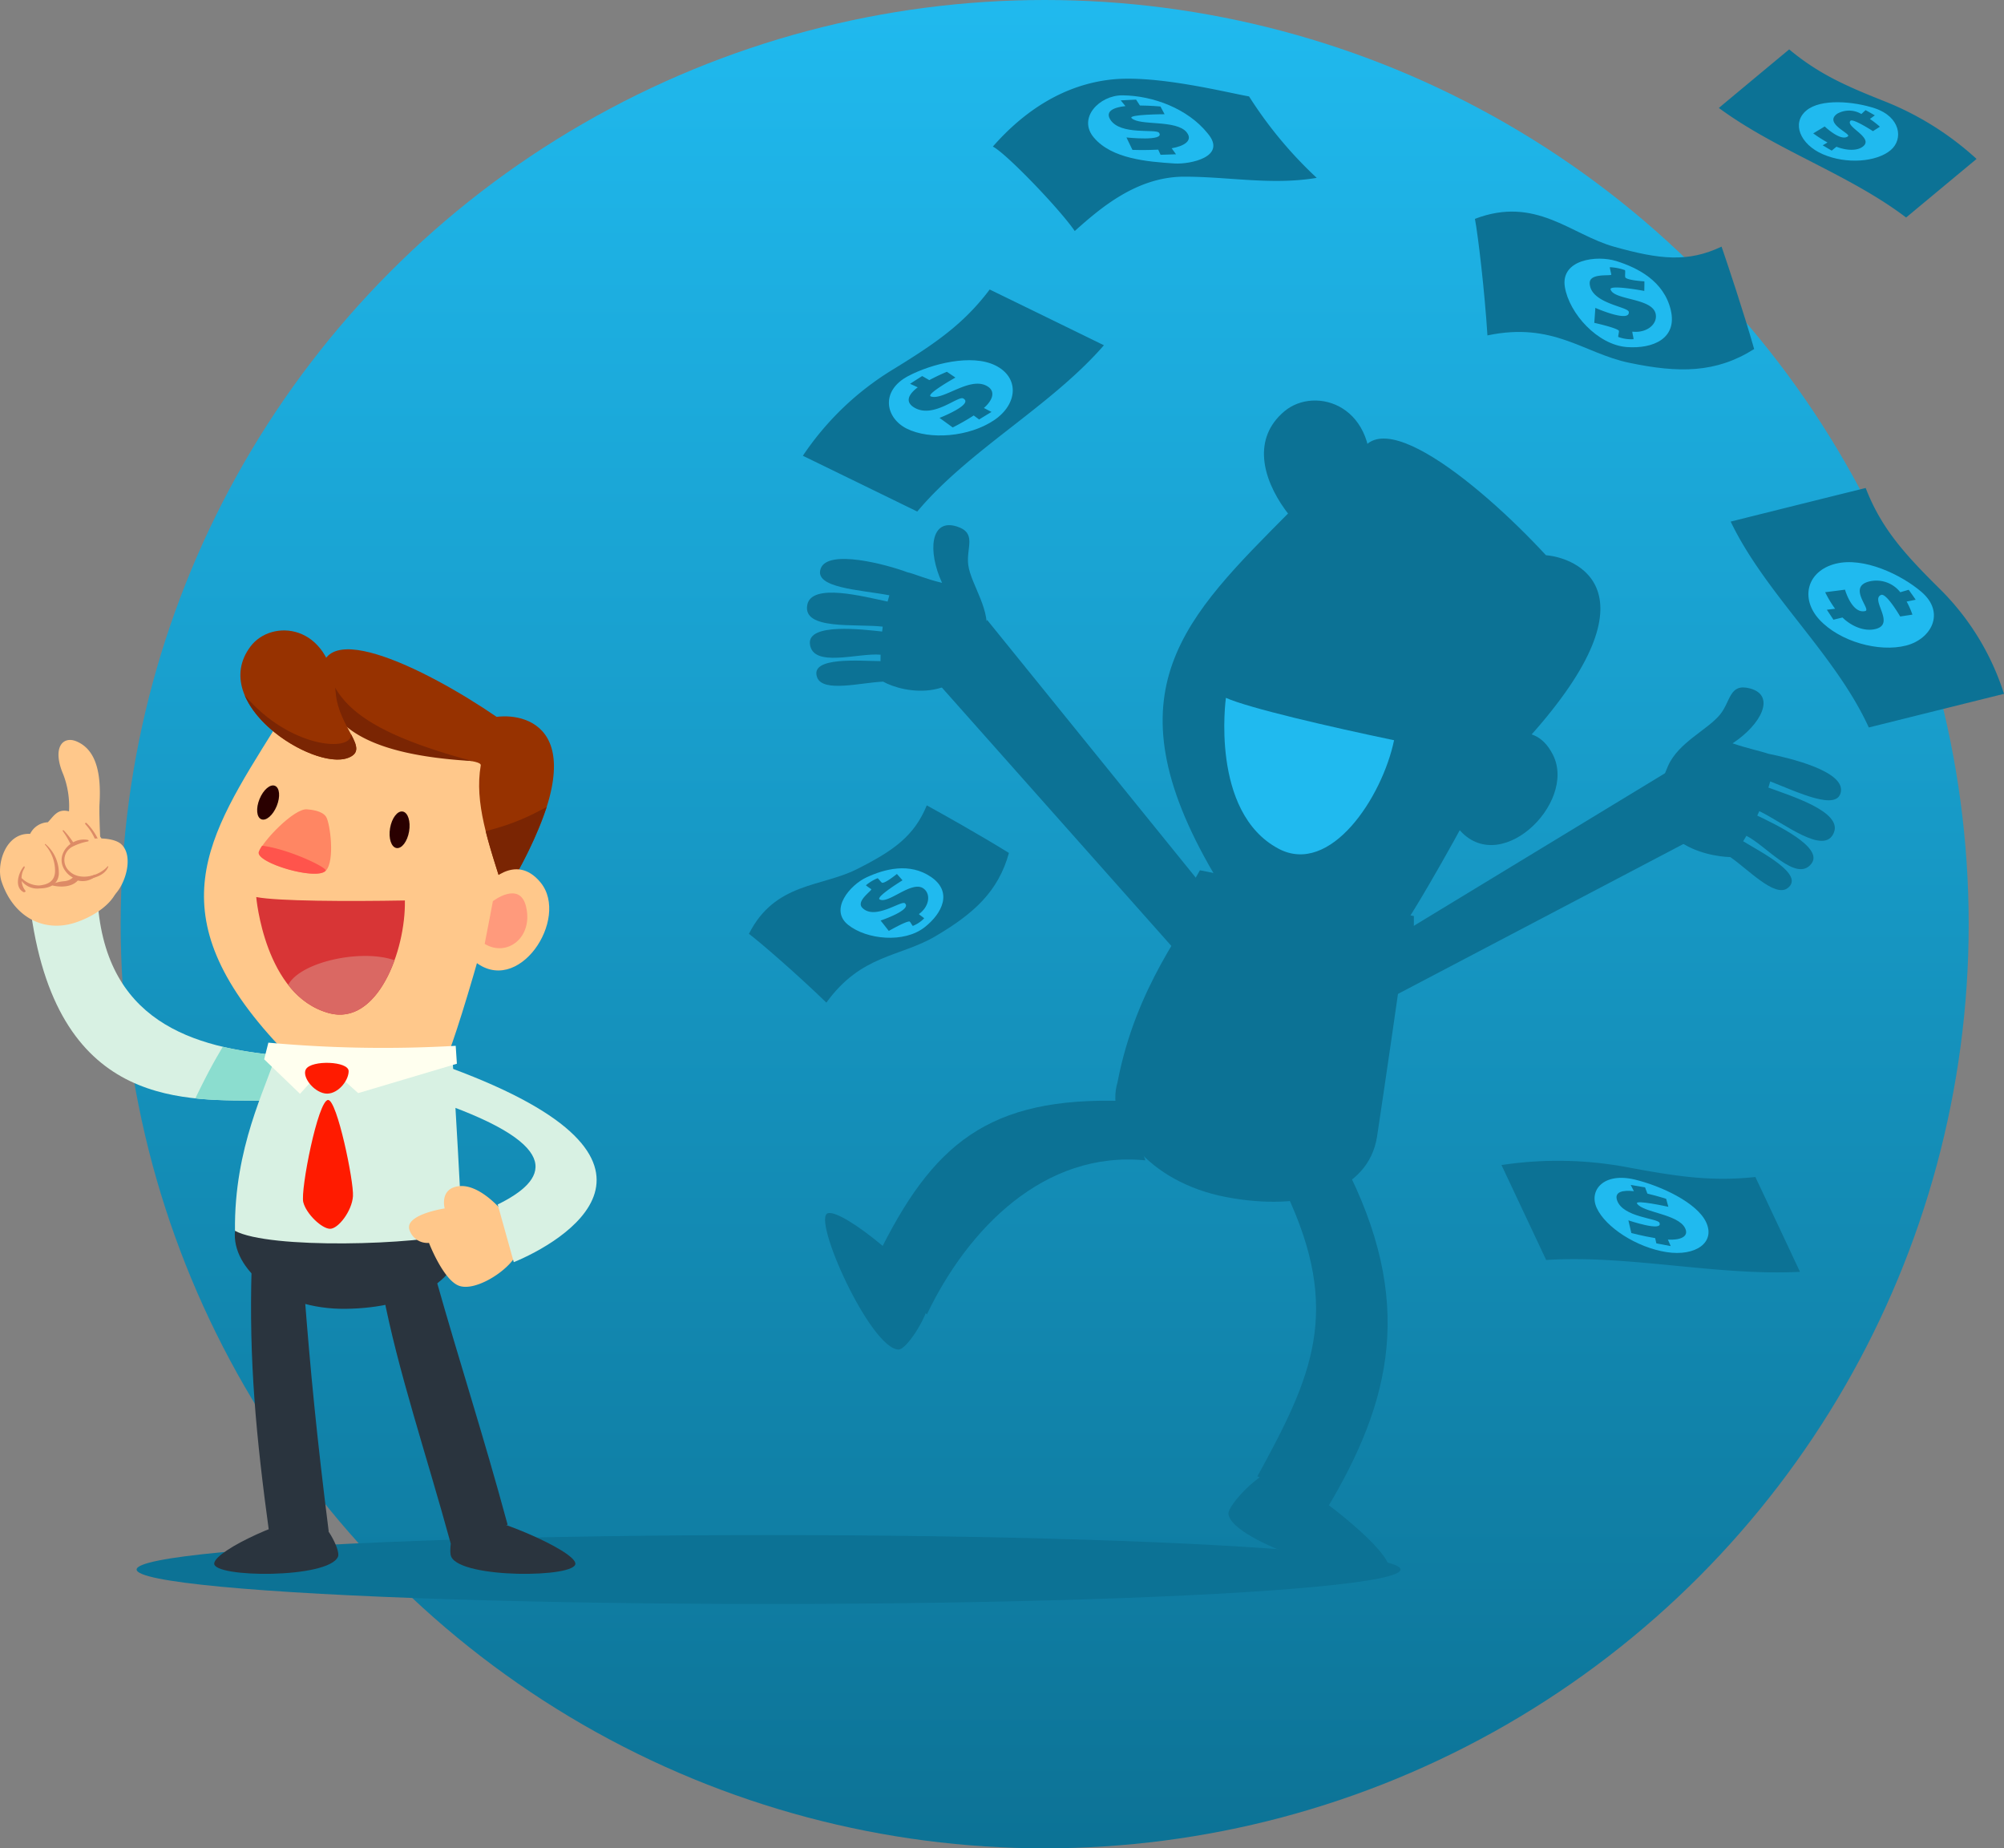 <svg xmlns="http://www.w3.org/2000/svg" xmlns:xlink="http://www.w3.org/1999/xlink" width="340.503" height="314" viewBox="0 0 340.503 314"><rect x="0" y="0" width="340.503" height="314" fill="#808080" stroke="none"/><defs><linearGradient id="a" x1="0.5" x2="0.5" y2="1" gradientUnits="objectBoundingBox"><stop offset="0" stop-color="#20baef"/><stop offset="1" stop-color="#0c7295"/></linearGradient></defs><g transform="translate(-1057.497 -3966)"><circle cx="157" cy="157" r="157" transform="translate(1078 3966)" fill="url(#a)"/><ellipse cx="107.378" cy="5.853" rx="107.378" ry="5.853" transform="translate(1080.708 4226.783)" fill="#0c7295"/><path d="M451.81,295.781,410.1,248.822l7.95-11.192,39.038,48.215Z" transform="translate(807.173 3833.688)" fill="#0c7295"/><path d="M498.213,350.12c-3.2,6.045-11.727,16.18-14.847,32.479-2.2,7.207,5.258,17.013,18.428,19.525s24.159-.889,25.656-10.221c1.464-9.72,3.247-21.923,5.221-35.95C528.4,351.078,507.4,349.1,498.213,350.12Z" transform="translate(764.017 3767.234)" fill="#0c7295"/><path d="M379.673,499.087c-1.065-4.042-14.525-15.169-17.127-14.41-2.774.808,7.232,23.041,12.012,23.159C376.039,507.872,380.212,501.13,379.673,499.087Z" transform="translate(835.614 3687.428)" fill="#0c7295"/><path d="M537.852,592.41c4.091.828,22.339,14.957,19.174,17-3.357,2.166-26.386-5.041-26.912-9.846C529.948,598.067,535.784,591.99,537.852,592.41Z" transform="translate(736.112 3623.626)" fill="#0c7295"/><path d="M543.941,259.738c-12.591-2.5-26.749-4.866-32.594-8.512-18.151-31.019-4.784-43.5,13.077-61.528,7.652-7.721,44.524,11.886,44.9,18.587S548.8,252.547,543.941,259.738Z" transform="translate(752.342 3863.118)" fill="#0c7295"/><path d="M610.31,190.57c.934-2.251-27.328-5.833-27.063-21.9s20.741.734,32.271,13.223c6.44.591,19.925,7.558-6.228,34.539C608.311,205.421,607.459,197.459,610.31,190.57Z" transform="translate(704.65 3878.426)" fill="#0c7295"/><path d="M630.9,286.6s7.024-5.36,10.625,1.811c4.164,8.292-9.516,21.422-16.389,12.118C627.608,295.019,630.9,286.6,630.9,286.6Z" transform="translate(679.843 3805.832)" fill="#0c7295"/><path d="M548.364,148.085c5.27-4.454,16.368-1.065,14.418,12.705-.987,6.983,4.332,12.424-.445,13.117C555,174.968,537.523,157.246,548.364,148.085Z" transform="translate(727.35 3887.799)" fill="#0c7295"/><path d="M515.2,341.9c5.608,1.016,22.352,5.437,36.35,7.77v3.394l-20.031,3.691-5.2-9.1-6.363,4.454-6.84-6.555Z" transform="translate(746.179 3771.946)" fill="#0c7295"/><path d="M596.84,328.215l48.986-29.755,2.553,12.489L597.77,337.527Z" transform="translate(696.6 3797.668)" fill="#0c7295"/><path d="M425.7,437.912c-22.972-.738-32.487,7.252-41.865,26.463l8.427,9.805c6.918-14.488,19.892-27.874,37.137-26.178Z" transform="translate(822.722 3715.123)" fill="#0c7295"/><path d="M546.981,468.563c9.63,20.28,4.507,31.337-4.8,48.321l11.694,5.686c11.074-18.424,15.234-35.363,2.941-59.02Z" transform="translate(728.966 3699.915)" fill="#0c7295"/><path d="M728.066,277c-1.2-.424-3.41-.861-6.061-1.766,4.923-3.226,7.383-8.17,2.941-9.332-3.512-.918-3.226,2.178-5.07,4.442-2.129,2.61-7.032,4.707-8.818,8.688-5.853,13.028,6.693,15.45,10.552,15.524,3.071,2.1,7.562,6.934,9.756,5.27,3.051-2.309-4.735-6.208-7.562-7.962.192-.306.375-.612.555-.918,3.353,1.672,8.476,8,11.029,4.748,2.215-2.818-6.24-6.759-9.189-8.186.118-.253.237-.5.351-.755,4.111,1.954,11.123,7.7,12.685,3.606,1.354-3.544-7.264-6.171-11.143-7.607.11-.351.212-.7.31-1.048,4.65,1.8,11.547,5.188,12.016,1.676C740.882,279.923,731.79,277.757,728.066,277Z" transform="translate(629.876 3817.046)" fill="#0c7295"/><path d="M379.972,198.369c-4.434-1.383-4.976,4.173-2.48,9.585-2.761-.644-4.625-1.517-5.882-1.795-3.6-1.346-13.464-3.969-14.724-.661-1.281,3.349,6.7,3.622,11.653,4.572-.106.351-.2.706-.3,1.065-4.1-.848-12.9-3.218-13.644.551-.857,4.352,8.243,3.181,12.816,3.708-.037.277-.073.555-.1.832-3.3-.355-12.665-1.505-12.273,2.1.449,4.16,8.239,1.477,12.012,1.84-.008.359-.012.722-.016,1.085-3.365-.008-12.134-.84-10.76,2.778.991,2.606,7.452.861,11.208.71,3.259,1.84,13.884,4.295,17.367-7.66,1.236-4.242-2.48-8.806-2.908-12.187C381.571,201.966,383.48,199.462,379.972,198.369Z" transform="translate(840.071 3857.061)" fill="#0c7295"/><path d="M528.656,270.08c3.875,1.733,17.669,4.923,28.572,7.2-2.019,9.7-10.821,23.106-19.635,18.424C525.924,289.5,528.656,270.08,528.656,270.08Z" transform="translate(737.138 3814.473)" fill="#20baef"/><path d="M403.978,109.481c-9.051,10.409-22.874,17.714-31.713,28.246q-9.716-4.742-19.435-9.475A49.157,49.157,0,0,1,368.289,113.5c7.1-4.364,11.9-7.664,16.283-13.493q9.716,4.729,19.407,9.471Z" transform="translate(841.084 3915.175)" fill="#0c7295"/><path d="M406.74,130.323c4.148,2.039,3.846,6.6-.208,9.32-4.242,2.851-10.923,3.377-14.835,1.424-3.618-1.807-4.527-6.416.265-8.937,4-2.1,10.76-3.781,14.777-1.807Z" transform="translate(819.862 3897.747)" fill="#20baef"/><path d="M410,136.583c-2.941-1.366-7.272,2.582-9.312,1.88-.979-.334,4.164-3.21,4.164-3.21-.587-.4-.877-.6-1.452-.983,0,0-1.432.583-2.986,1.419-.481-.277-.722-.416-1.207-.693-.828.522-1.248.787-2.06,1.317.522.237.783.355,1.305.6-1.5,1.122-2.256,2.435-.6,3.43,3.218,1.937,7.415-2.023,8.321-1.546,1.888,1-4.022,3.308-4.022,3.308.885.632,1.338.963,2.239,1.623a38.265,38.265,0,0,0,3.573-2.035l.918.681c.832-.514,1.256-.771,2.1-1.281l-1.293-.673c1.505-1.305,2.158-2.978.314-3.834Z" transform="translate(814.981 3894.889)" fill="#0c7295"/><path d="M694.57,481.762c-13.958.734-29.237-2.929-43.125-2.007q-3.793-8.064-7.595-16.132a64.064,64.064,0,0,1,21.711.436c8.276,1.542,14.121,2.386,21.43,1.595q3.8,8.052,7.578,16.107Z" transform="translate(668.765 3700.298)" fill="#0c7295"/><path d="M701.585,477.554c1.611,3.451-1.815,5.82-6.705,5.07-5.115-.787-10.389-4.226-11.886-7.5-1.383-3.026,1.191-6.1,6.481-4.825,4.417,1.065,10.552,3.907,12.11,7.252Z" transform="translate(645.806 3696.092)" fill="#20baef"/><path d="M703.423,480.28c-1.2-2.4-7.15-2.631-8.153-4.156-.481-.734,5.315.542,5.315.542-.151-.551-.224-.82-.375-1.358,0,0-1.46-.477-3.185-.881-.159-.424-.237-.636-.4-1.06-.975-.171-1.468-.261-2.439-.416.216.424.326.636.542,1.06-1.888-.212-3.365.094-2.851,1.574,1,2.876,6.865,3.018,7.191,3.789.685,1.611-5.274-.408-5.274-.408.2.848.3,1.285.5,2.154,0,0,1.909.51,4.05.865.078.359.114.534.2.893.975.179,1.464.273,2.439.461-.192-.436-.286-.657-.477-1.1,2.011.114,3.667-.453,2.916-1.962Z" transform="translate(640.386 3694.35)" fill="#0c7295"/><path d="M680.244,90.9c-6.481,4.1-12.8,4.1-21.222,2.341-7.795-1.623-12.881-7.011-24.1-4.654-.473-7.542-1.6-17.062-2.125-19.8,10.328-3.956,16.278,2.68,23.665,4.74,7.684,2.145,12.489,2.708,18.24-.024.942,2.737,3.74,11.07,5.539,17.4Z" transform="translate(675.308 3934.394)" fill="#0c7295"/><path d="M680.7,102.176c-4.964-.367-9.805-5.694-10.54-10.217-.75-4.658,5.421-5.437,8.749-4.393,3.655,1.146,8.08,3.41,9.243,8.3S685.108,102.5,680.7,102.176Z" transform="translate(653.224 3922.785)" fill="#20baef"/><path d="M691.807,98.645c-.563-2.737-7.069-2.3-7.656-4.144-.281-.885,5.723.241,5.723.241.016-.661.02-.983.02-1.627,0,0-2.8-.151-3.226-.644-.13-.151.033-1.134-.082-1.256a8.6,8.6,0,0,0-2.553-.5c-.061.057.265,1.248.237,1.273-.257.261-3.736-.31-3.671,1.46.122,3.442,6.542,3.952,6.644,4.862.208,1.9-5.686-.685-5.686-.685-.061,1-.1,1.513-.179,2.541,0,0,3.785.836,4.173,1.338.086.11-.163.963-.09,1.06a6.332,6.332,0,0,0,2.57.383c.078-.082-.269-1.3-.167-1.285,2.472.269,4.3-1.3,3.944-3.018Z" transform="translate(647.006 3920.68)" fill="#0c7295"/><path d="M374.537,322.954c-1.807,6.534-5.935,10.287-12.489,14.145-6.061,3.569-12.591,3.067-18.53,11.278-4.788-4.654-11.188-10.209-13.158-11.686,4.405-8.725,12.244-7.925,18.3-10.964,6.3-3.165,9.781-5.653,11.918-10.858,2.239,1.224,9.022,5.017,13.962,8.084Z" transform="translate(854.389 3787.951)" fill="#0c7295"/><path d="M382.782,351.105c-3.467,2.708-9.8,2.1-12.966-.42-3.259-2.6.314-6.779,3.112-8.072,3.071-1.423,7.313-2.574,10.98-.065S385.862,348.7,382.782,351.105Z" transform="translate(831.795 3772.438)" fill="#20baef"/><path d="M387.615,345.91c-1.995-1.456-5.992,2.7-7.472,1.84-.71-.412,3.887-3.243,3.887-3.243-.383-.441-.571-.653-.95-1.077,0,0-1.917,1.566-2.492,1.5-.175-.02-.653-.763-.8-.775a7.636,7.636,0,0,0-1.966,1.191c0,.073.914.661.914.693-.012.322-2.627,2.019-1.534,3.141,2.125,2.178,6.632-1.305,7.236-.767,1.264,1.122-4.128,2.929-4.128,2.929.555.689.832,1.052,1.391,1.766,0,0,2.973-1.7,3.524-1.6.122.02.465.726.571.746a5.632,5.632,0,0,0,1.909-1.277c0-.1-.946-.689-.873-.742,1.778-1.3,2.035-3.406.783-4.319Z" transform="translate(826.811 3771.041)" fill="#0c7295"/><path d="M734.4,9.944c9.74,7.187,22.2,11.306,31.819,18.616q5.984-4.98,11.971-9.952A50.975,50.975,0,0,0,762.4,8.753C755.83,6.147,751.29,4.107,746.351,0Q740.367,4.968,734.4,9.944Z" transform="translate(615.148 3974.393)" fill="#0c7295"/><path d="M769.007,23.421c-2.549,2.137-1.044,5.735,2.774,7.407,4,1.75,9.173,1.346,11.571-.693,2.219-1.888,1.607-5.674-2.712-7.1-3.6-1.183-9.165-1.685-11.633.383Z" transform="translate(595.404 3961.36)" fill="#20baef"/><path d="M782.265,31.388c1.644-1.485-3.075-3.263-2.231-4.275.4-.485,3.834,1.75,3.834,1.75l1.179-.755a16.22,16.22,0,0,0-1.693-1.313c.334-.249.5-.371.832-.62-.624-.355-.938-.534-1.574-.885l-.714.661a4.068,4.068,0,0,0-4.107-.045c-2.329,1.656,2.406,3.369,1.831,3.83-1.2.963-3.952-1.672-3.952-1.672-.759.465-1.158.7-1.95,1.175a22.673,22.673,0,0,0,2.427,1.55l-.82.481c.612.359.918.542,1.53.9.322-.265.485-.4.808-.661,1.566.616,3.569.812,4.6-.122Z" transform="translate(591.866 3959.418)" fill="#0c7295"/><path d="M739.33,188.38c5.943,12.363,17.783,22.531,23.469,34.976q11.484-2.863,22.972-5.714a43.631,43.631,0,0,0-11.127-18.04c-5.886-5.845-9.748-10.148-12.375-16.931q-11.478,2.845-22.939,5.71Z" transform="translate(612.229 3866.23)" fill="#0c7295"/><path d="M776.34,213.824c-4.907,1.236-6.061,5.914-2.778,9.487,3.438,3.736,10.12,5.608,14.757,4.413,4.291-1.109,6.7-5.6,2.594-9.112-3.426-2.937-9.822-5.984-14.573-4.788Z" transform="translate(593.06 3847.941)" fill="#20baef"/><path d="M787.372,229.426c3.255-.918-1.048-5.009.832-5.759.9-.359,3.239,3.663,3.239,3.663.84-.126,1.256-.188,2.076-.314a13.408,13.408,0,0,0-.979-2.219l1.538-.314c-.469-.677-.706-1.016-1.191-1.689l-1.428.416a5.152,5.152,0,0,0-5-1.888c-4.234.8.139,4.825-.946,5.082-2.272.534-3.447-3.63-3.447-3.63-1.317.175-2,.261-3.369.432a18.885,18.885,0,0,0,1.685,2.81c-.563.069-.844.1-1.4.171.453.673.673,1.016,1.122,1.689.616-.147.922-.224,1.538-.371,1.395,1.383,3.687,2.5,5.731,1.921Z" transform="translate(588.917 3843.4)" fill="#0c7295"/><path d="M487.009,29.037c-7.664,1.281-14.847-.2-22.523-.2-8.109,0-14.325,5.417-18.6,9.23-2.716-3.932-11.8-13.321-13.917-14.341,5.184-5.918,11.894-10.491,20.133-11.392,7.672-.84,19.741,2.239,23.4,2.867a70.48,70.48,0,0,0,11.5,13.839Z" transform="translate(794.224 3967.178)" fill="#0c7295"/><path d="M491.952,25.574c3.418,4.009-2.973,5.3-5.637,5.131-4.613-.3-10.625-.791-13.676-4.389-2.831-3.332.95-7.219,4.854-7.187,5.2.045,11.1,2.272,14.459,6.444Z" transform="translate(770.726 3963.066)" fill="#20baef"/><path d="M493.5,26.463c-1.786-2.2-7.986-1.065-9.369-2.411-.665-.644,5.608-.665,5.608-.665-.281-.534-.42-.8-.7-1.313,0,0-1.615-.155-3.491-.171-.261-.4-.392-.6-.653-1-1.048.049-1.574.069-2.61.131.322.387.481.583.8.971-2,.216-3.451.873-2.582,2.28,1.693,2.737,7.778,1.534,8.292,2.251,1.077,1.505-5.535.8-5.535.8.408.828.608,1.256,1.016,2.109,0,0,2.084.086,4.381-.041.163.351.245.526.4.877l2.623-.09c-.3-.408-.445-.612-.742-1.02,2.1-.351,3.679-1.313,2.557-2.7Z" transform="translate(765.636 3962.018)" fill="#0c7295"/><path d="M42.563,352.17c.959,21.552,16.282,26.019,31.366,27.3l-3.112,7.664c-12.689-.241-34.719,1.917-39.507-31.847Z" transform="translate(1031.463 3765.865)" fill="#d8f1e3"/><path d="M104.4,415.41c-.359.644-.742,1.273-1.109,1.917-1.056,1.852-2.031,3.748-2.969,5.661-.2.4-.387.8-.579,1.191,4.193.445,8.223.339,11.592.4l3.112-7.664A70.51,70.51,0,0,1,104.4,415.41Z" transform="translate(990.944 3728.42)" fill="#8bddcf"/><path d="M116.221,488.42c5.274-4.36,31.7-2.215,38.63.277.339,8.1-8.313,12.836-19.807,12.975S115.606,494.852,116.221,488.42Z" transform="translate(981.205 3686.674)" fill="#2a343e"/><path d="M154.885,444.973c-7.75,2.19-32.838,2.863-38.63-.277-.167-14.227,5.266-24.2,6.922-29.828,7.542-2.431,25.529-4.356,29.946-.991C153.865,426,154.456,436.559,154.885,444.973Z" transform="translate(981.168 3730.398)" fill="#d8f1e3"/><path d="M124.469,611.527c-3.561-.432-16.641,5.437-16.862,7.75-.237,2.468,19.423,2.635,21.034-1.134C129.139,616.972,126.267,611.743,124.469,611.527Z" transform="translate(986.287 3612.309)" fill="#2a343e"/><path d="M208.354,610.5c3.553-.432,18.563,5.853,18.856,8.17.314,2.468-19.374,2.635-21.1-1.134C205.569,616.365,206.556,610.719,208.354,610.5Z" transform="translate(928.049 3612.916)" fill="#2a343e"/><path d="M145.009,333.3c-11,.306-23.29,1.02-28.87-.914-21.079-22.478-12.277-35.461-.775-53.926,4.927-7.913,39.483,1.464,41.077,7S147.7,326.361,145.009,333.3Z" transform="translate(988.804 3811.314)" fill="#ffc88b"/><path d="M179.353,269.584c.351-2.06-23.955.322-26.794-13.158s17.478-3.332,29.494,4.911c5.5-.73,18.1,2.525,1.366,30.061C180.508,282.379,178.281,275.885,179.353,269.584Z" transform="translate(959.828 3826.447)" fill="#973200"/><path d="M128.823,310.057c-.64,1.57-1.811,2.578-2.619,2.247s-.942-1.868-.3-3.438,1.811-2.578,2.619-2.247S129.464,308.487,128.823,310.057Z" transform="translate(975.692 3792.875)" fill="#2a0000"/><ellipse cx="3.145" cy="1.64" rx="3.145" ry="1.64" transform="matrix(0.168, -0.986, 0.986, 0.168, 1123.245, 4109.791)" fill="#2a0000"/><path d="M137.577,326.949c-1.6,1.713-11.975-1.391-11.347-3.218s5.967-7.411,8.141-7.228c.665.057,2.627.224,3.279,1.305S139.176,325.236,137.577,326.949Z" transform="translate(975.275 3786.987)" fill="#ff8663"/><path d="M125.12,353.04c3.573.714,15.707.755,25.256.583.155,8.488-4.65,21.377-12.909,19.138C126.531,369.8,125.12,353.04,125.12,353.04Z" transform="translate(975.916 3765.351)" fill="#d83536"/><path d="M228.684,316.784a37.932,37.932,0,0,1-6.734,2.533c-.412.118-.828.232-1.24.347.8,3.19,1.941,6.669,3.222,10.633a70.048,70.048,0,0,0,7.13-14.737C230.279,315.98,229.483,316.38,228.684,316.784Z" transform="translate(919.315 3787.543)" fill="#7a2503"/><path d="M217.786,344.23s4.854-5.816,9.226-.506c5.058,6.143-3.879,19.717-11.392,13.248C216.632,351.9,217.786,344.23,217.786,344.23Z" transform="translate(922.329 3772.19)" fill="#ffc88b"/><path d="M221.671,352.841s4.568-3.528,5.637.914c1.26,5.233-3.234,8.659-7.028,6.338C220.847,357.254,221.671,352.841,221.671,352.841Z" transform="translate(919.57 3766.255)" fill="#ff9a7c"/><path d="M152.786,254.58a7,7,0,0,0-.224,4.638c1.424,6.759,7.917,11.4,25.35,12.42C158.044,266.306,154.561,261.139,152.786,254.58Z" transform="translate(959.825 3823.65)" fill="#7a2503"/><path d="M120.238,244.713c3.557-4.723,13.48-4.005,14.472,7.876.5,6.024,5.988,9.561,2.125,11.049C130.9,265.927,112.921,254.437,120.238,244.713Z" transform="translate(979.827 3831.104)" fill="#973200"/><path d="M120.32,269.02c2.863,6.8,13.329,12.261,17.584,10.621,2-.771,1.493-2.1.465-4.034C138.687,278.7,128.025,278.108,120.32,269.02Z" transform="translate(978.758 3815.101)" fill="#7a2503"/><path d="M126.711,331.67a4.805,4.805,0,0,0-.571,1.036c-.628,1.827,9.748,4.931,11.347,3.218C137.94,335.435,131.161,332.2,126.711,331.67Z" transform="translate(975.328 3778.004)" fill="#ff544c"/><path d="M138.43,382.49a13.109,13.109,0,0,0,6.918,4.8c5.229,1.415,9.075-3.23,11.151-8.981C150.923,376.331,140.526,378.55,138.43,382.49Z" transform="translate(968.035 3750.824)" fill="#da6863"/><path d="M129.14,413.69a214.588,214.588,0,0,0,31.831.538l.2,3.043L144.4,422.264l-5.4-4.825-4.483,4.943-6.09-5.861Z" transform="translate(973.956 3729.438)" fill="#ffffef"/><path d="M145.6,423.17c.954-1.583,7.252-1.375,7.252.343s-2.031,4.128-4.058,3.781S144.874,424.373,145.6,423.17Z" transform="translate(963.884 3724.461)" fill="#ff1b00"/><path d="M148.849,437.56c-1.721,0-4.727,15.344-4.222,17.359s3.169,4.527,4.56,4.527,3.716-3.018,3.883-5.535S150.371,437.56,148.849,437.56Z" transform="translate(964.399 3715.305)" fill="#ff1b00"/><path d="M123.052,507.46c-.473,15.7.73,28.6,3.022,45.336l10.07-.575c-2.031-16.123-3.108-27.307-4.124-40.474Z" transform="translate(977.201 3673.915)" fill="#2a343e"/><path d="M186.836,511.34c4.258,15.059,8,26.369,12.257,42.06l-9.671,3.177c-4.144-15.132-9-29.408-11.5-42.525Z" transform="translate(944.652 3671.617)" fill="#2a343e"/><path d="M30.1,299.743a15.158,15.158,0,0,0-.959-6.232c-1.97-4.593-.1-6.62,2.207-5.665,3.459,1.432,4.234,5.608,3.936,10.617-.082,1.383.106,5.547.106,5.547a29.124,29.124,0,0,1,2.941,6.024c1.322,3.675-2.557,7-6.909,8.525-5.437,1.909-10.731-.734-12.787-6.909-.926-2.782.616-8.3,4.858-8.08a3.537,3.537,0,0,1,3.014-1.974C27.55,300.493,28.182,299.241,30.1,299.743Z" transform="translate(1039.122 3804.091)" fill="#ffc88b"/><path d="M49.72,331.474c2.5-.151,4.242-1.35,3.944-4.087a9.24,9.24,0,0,0-2.325-5.029.141.141,0,0,1,.2-.2c1.738,1.672,3.251,4.719,2.635,7.171a3.362,3.362,0,0,1-4.54,2.455C49.479,331.706,49.573,331.482,49.72,331.474Z" transform="translate(1020.66 3783.662)" fill="#dd8b66"/><path d="M26.8,340.307c.179-.212.261.1.106.326a3.08,3.08,0,0,0-.42,1.97,2.779,2.779,0,0,0,.624,1.77c.131.147-.155.334-.33.241C25.193,343.77,25.915,341.359,26.8,340.307Z" transform="translate(1034.7 3772.932)" fill="#dd8b66"/><path d="M27.173,336.807a4.2,4.2,0,0,0,2.888,1.187c1.342-.135,2.7-.6,2.712-2.484a6.659,6.659,0,0,0-1.709-4.442c-.065-.069.037-.171.1-.1a6.437,6.437,0,0,1,2.243,5.184c-.2,1.758-1.648,2.325-3.239,2.341a3.356,3.356,0,0,1-3.263-1.534C26.83,336.815,27.062,336.713,27.173,336.807Z" transform="translate(1034.079 3778.435)" fill="#dd8b66"/><path d="M40.168,334.3a7.286,7.286,0,0,1,2.048-.453c1.909-.237,2.309-2,1.962-3.589a14.421,14.421,0,0,0-2.3-4.919c-.065-.1.082-.208.163-.126,1.66,1.733,3.467,4.589,3.035,7.13-.4,2.362-2.92,2.7-4.907,2.247C40.013,334.545,40.045,334.349,40.168,334.3Z" transform="translate(1026.281 3781.847)" fill="#dd8b66"/><path d="M53.581,338.3c1.933-1.815,3.389-6.616,1.264-8.647-1.713-1.64-7.737-1.211-9.21.7s.147,6.616,4.7,4.409A8.14,8.14,0,0,0,53.581,338.3Z" transform="translate(1023.292 3779.798)" fill="#ffc88b"/><path d="M48.533,329.172a.126.126,0,0,1,0,.241,9.8,9.8,0,0,0-2.659.9,2.547,2.547,0,0,0-.494,4.177c1.709,1.664,5,.857,6.469-.836.045-.053.147,0,.118.069-.555,1.362-2.133,1.872-3.487,2.109a3.551,3.551,0,0,1-3.785-1.366C42.708,331.835,45.575,328.56,48.533,329.172Z" transform="translate(1023.928 3779.527)" fill="#dd8b66"/><path d="M204.292,477.316s-3.589-4.242-7.007-3.887-2.468,3.785-2.468,3.785-6.689,1.012-6.016,3.544a3.2,3.2,0,0,0,3.345,2.309s2.358,6.134,4.992,7.24,7.839-2.1,9.536-4.719C206.4,479.458,204.292,477.316,204.292,477.316Z" transform="translate(938.237 3694.078)" fill="#ffc78a"/><path d="M203.613,424.26c43.084,15.919,18.587,29.767,10.715,32.981l-2.733-9.8c8.333-4.083,11.706-9.793-9.716-17.339Z" transform="translate(930.465 3723.18)" fill="#d8f1e3"/></g></svg>
